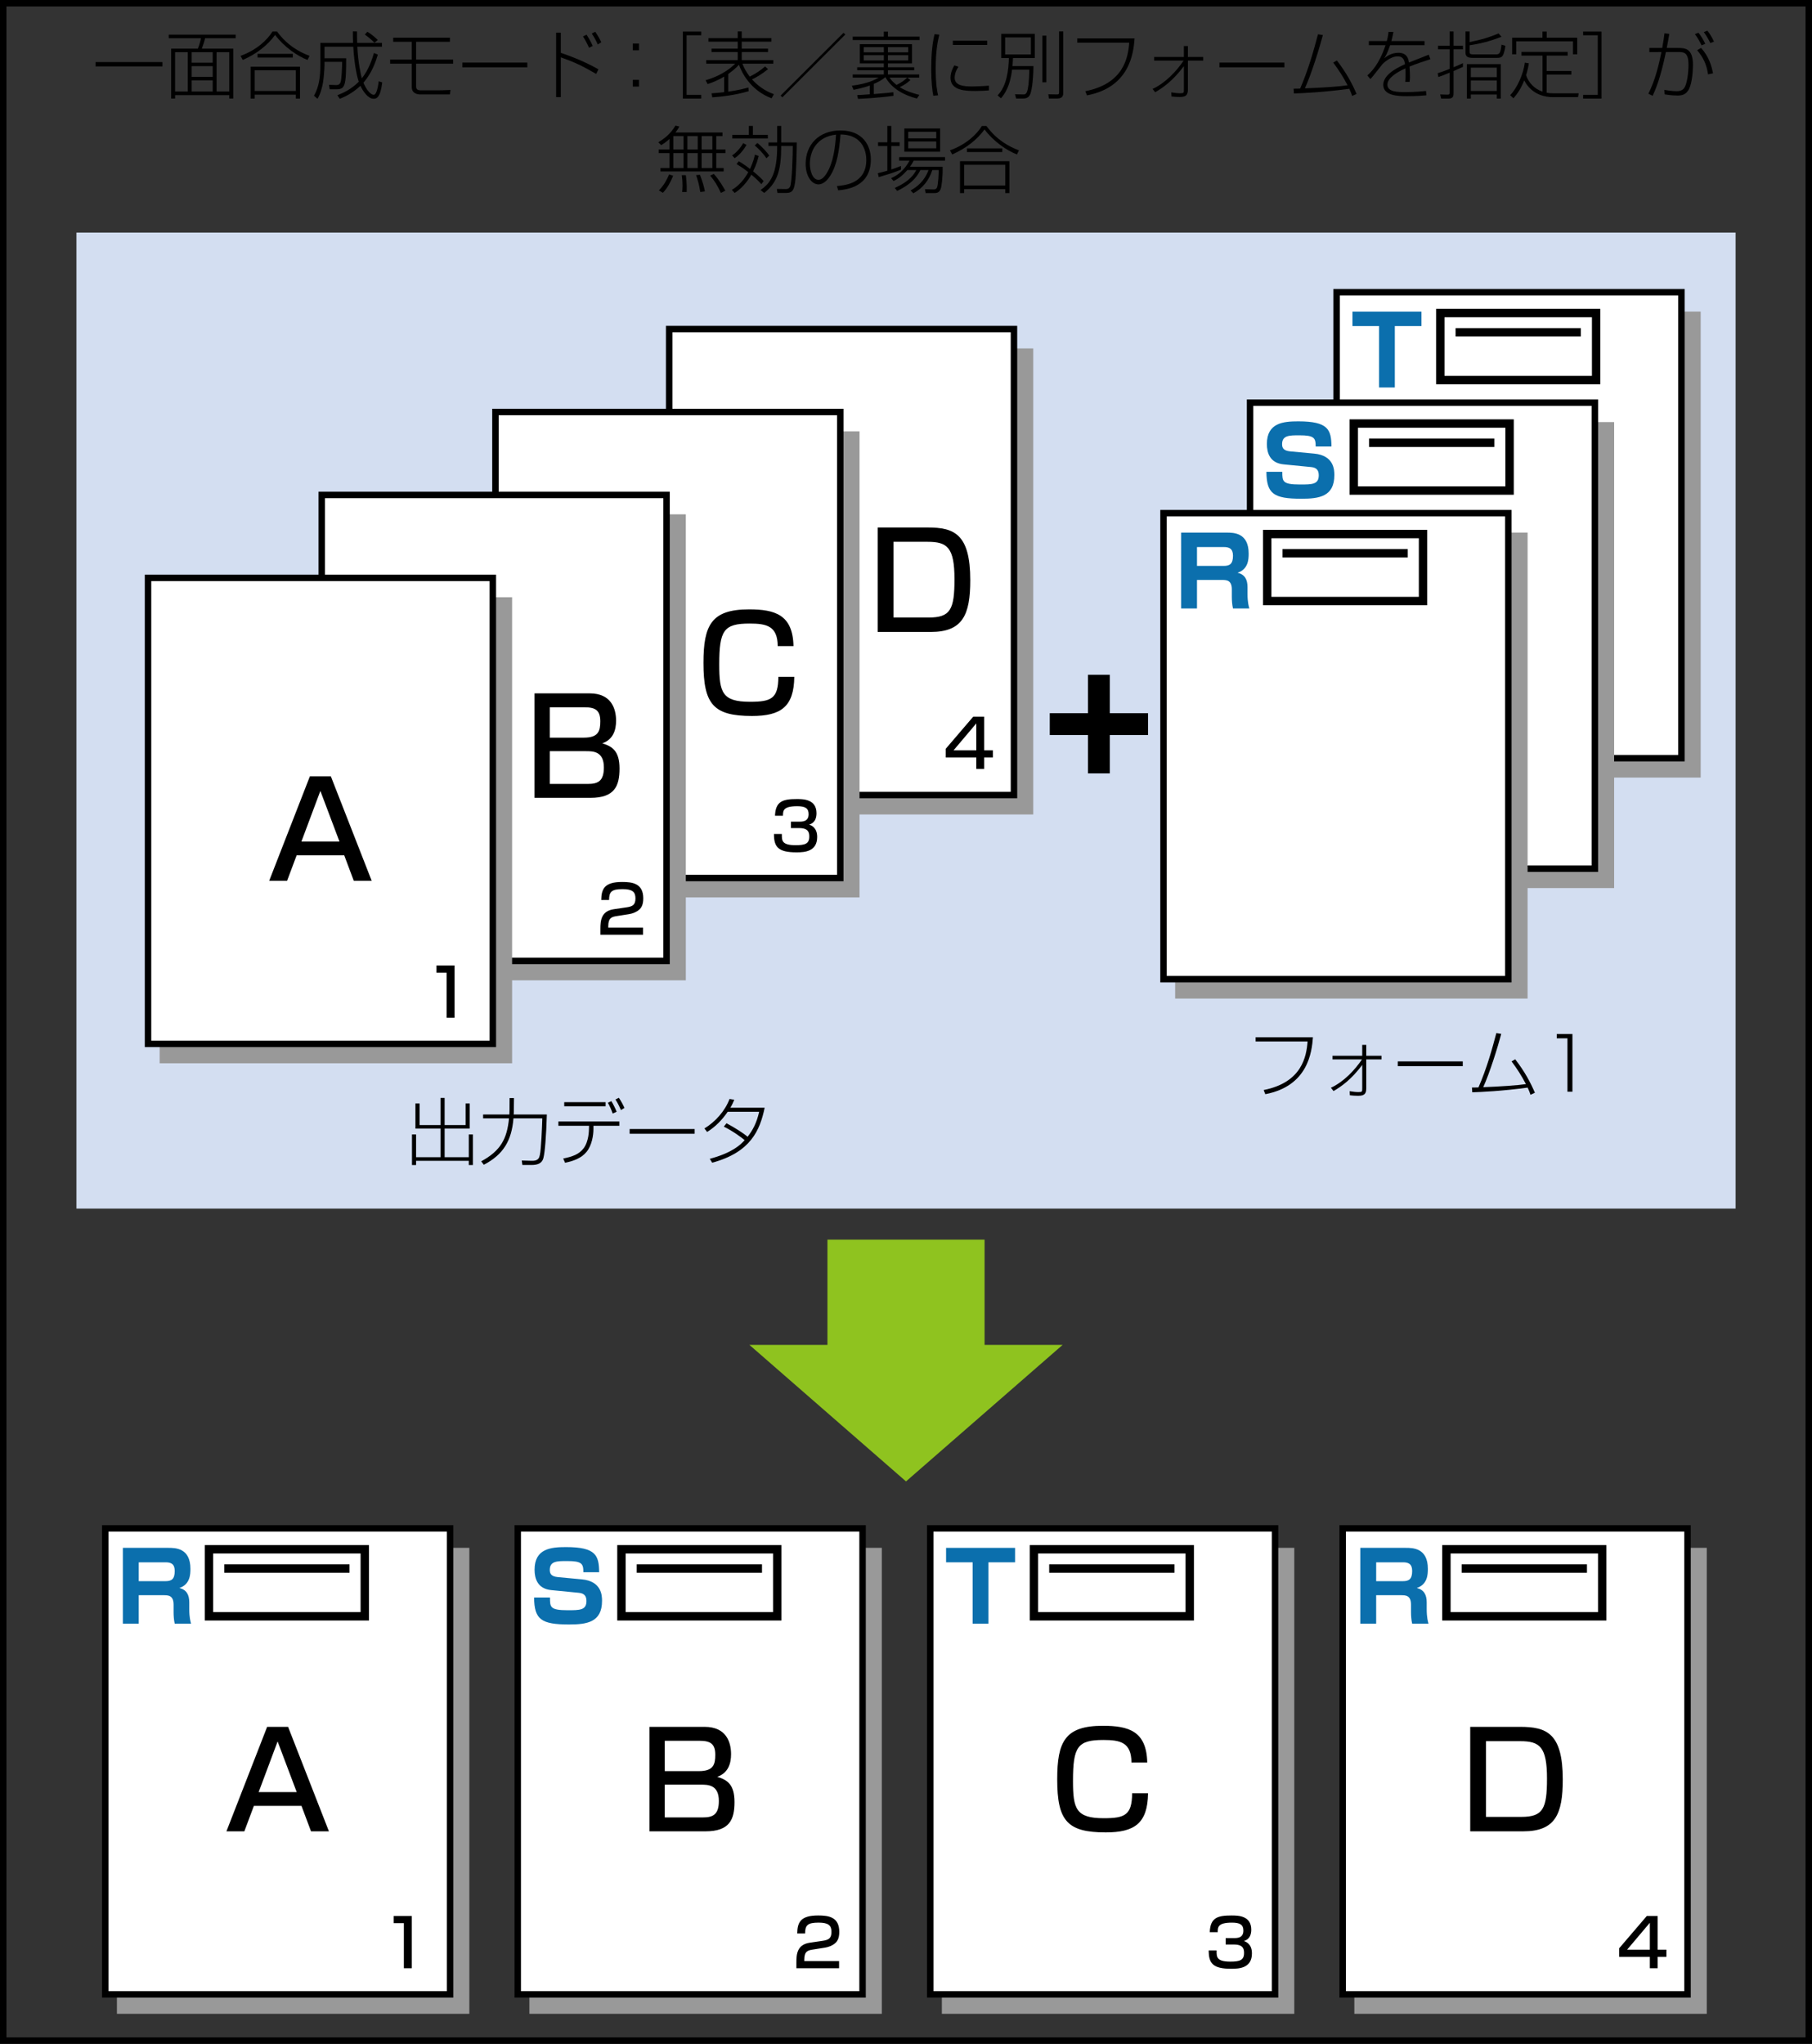 <?xml version="1.0" encoding="utf-8"?>
<!-- Generator: Adobe Illustrator 23.0.3, SVG Export Plug-In . SVG Version: 6.00 Build 0)  -->
<svg version="1.1" xmlns="http://www.w3.org/2000/svg" xmlns:xlink="http://www.w3.org/1999/xlink" x="0px" y="0px"
	 width="280.686px" height="316.591px" viewBox="0 0 280.686 316.591" enable-background="new 0 0 280.686 316.591"
	 xml:space="preserve">
<rect x="0" y="0" width="280.686" height="316.591" fill="#333333" stroke="none"/>
<g id="レイヤー_1">
</g>
<g id="レイヤー_2">
</g>
<g id="text">
	<g>
		<rect x="11.841" y="36.029" fill="#D3DEF1" width="257.009" height="151.181"/>
		<g>
			<g>
				<rect x="18.111" y="239.757" fill="#999999" width="54.592" height="72.181"/>
				<rect x="16.306" y="236.751" fill="#FFFFFF" stroke="#000000" width="53.413" height="72.182"/>
				<rect x="32.371" y="239.983" fill="none" stroke="#000000" stroke-width="1.3" width="24.136" height="10.382"/>
				<g>
					<path d="M50.952,283.673h-2.773l-1.479-3.943H39.327l-1.479,3.943h-2.773l6.306-16.185h3.245
						L50.952,283.673z M40.067,277.593h5.894l-2.958-7.846L40.067,277.593z"/>
				</g>
				<g>
					<path d="M63.792,296.788v8.092h-1.232v-6.983h-1.571v-1.108H63.792z"/>
				</g>
				<line fill="none" stroke="#000000" stroke-width="1.3" x1="34.736" y1="242.965" x2="54.143" y2="242.965"/>
				<g>
					<path fill="#0B6FAD" d="M26.098,239.763c1.044,0,3.399,0,3.399,3.25c0,0.85-0.045,2.415-1.715,2.966
						c1.118,0.269,1.536,1.059,1.536,2.222v1.073c0,1.252,0.194,1.953,0.283,2.236h-2.534
						c-0.134-0.552-0.179-1.252-0.179-1.804v-1.133c0-1.477-0.835-1.477-1.595-1.477h-3.802v4.413
						h-2.459v-11.747H26.098z M21.492,242v2.922h4.129c0.924,0,1.446-0.283,1.446-1.581
						c0-1.103-0.596-1.341-1.417-1.341H21.492z"/>
				</g>
			</g>
			<g>
				<rect x="82.005" y="239.757" fill="#999999" width="54.592" height="72.181"/>
				<rect x="80.2" y="236.751" fill="#FFFFFF" stroke="#000000" width="53.414" height="72.182"/>
				<rect x="96.264" y="239.983" fill="none" stroke="#000000" stroke-width="1.3" width="24.137" height="10.382"/>
				<g>
					<path d="M109.156,267.488c3.368,0,4.087,2.403,4.087,4.231c0,1.417-0.411,2.896-2.136,3.512
						c1.582,0.473,2.67,1.212,2.67,3.902c0,2.711-0.76,4.539-4.498,4.539h-8.667v-16.185H109.156z
						 M102.974,269.645v4.703h5.278c2.28,0,2.547-1.048,2.547-2.547c0-1.726-0.801-2.156-2.465-2.156
						H102.974z M102.974,276.443v5.073h5.895c1.499,0,2.485-0.37,2.485-2.547
						c0-2.526-1.684-2.526-2.772-2.526H102.974z"/>
				</g>
				<g>
					<path d="M125.858,301.994c-0.709,0.113-1.273,0.268-1.273,1.551v0.226h5.392v1.109h-6.613v-0.894
						c0-1.273,0.103-2.772,2.074-3.061l2.013-0.297c0.904-0.134,1.345-0.381,1.345-1.387
						c0-0.996-0.472-1.428-1.992-1.428c-1.715,0-2.084,0.4-2.095,1.685h-1.212
						c0.021-1.746,0.524-2.793,3.235-2.793c1.551,0,3.276,0.194,3.276,2.536
						c0,1.078-0.339,1.592-0.894,1.951c-0.329,0.205-0.729,0.4-1.304,0.493L125.858,301.994z"/>
				</g>
				<line fill="none" stroke="#000000" stroke-width="1.3" x1="98.63" y1="242.965" x2="118.036" y2="242.965"/>
				<g>
					<path fill="#0B6FAD" d="M90.366,243.535c0-1.327-0.224-1.729-2.535-1.729c-1.535,0-2.668,0-2.668,1.372
						c0,0.596,0.224,1.014,1.267,1.117l3.683,0.344c3.101,0.283,3.146,2.549,3.146,3.324
						c0,3.339-2.355,3.667-5.113,3.667c-4.338,0-5.382-0.79-5.412-4.174h2.459
						c0,1.476,0,1.968,2.743,1.968c1.878,0,2.907,0,2.907-1.432c0-0.85-0.417-1.192-1.178-1.267
						l-4.264-0.418c-2.147-0.208-2.594-1.804-2.594-3.16c0-3.295,2.579-3.503,4.875-3.503
						c4.636,0,5.099,1.297,5.128,3.891H90.366z"/>
				</g>
			</g>
			<g>
				<rect x="145.899" y="239.757" fill="#999999" width="54.592" height="72.181"/>
				<rect x="144.094" y="236.751" fill="#FFFFFF" stroke="#000000" width="53.413" height="72.182"/>
				<rect x="160.159" y="239.983" fill="none" stroke="#000000" stroke-width="1.3" width="24.137" height="10.382"/>
				<g>
					<path d="M175.269,273.013c-0.021-3.122-1.725-3.492-4.354-3.492c-4.005,0-4.704,1.048-4.704,6.347
						c0,4.313,0.452,5.771,4.765,5.771c3.266,0,4.375-0.473,4.395-3.861h2.465
						c-0.062,4.642-2.074,6.059-6.552,6.059c-5.956,0-7.517-1.786-7.517-8.215
						c0-5.854,1.212-8.298,7.065-8.298c4.005,0,6.777,0.821,6.88,5.689H175.269z"/>
				</g>
				<g>
					<path d="M188.457,302.117c-0.01,1.017-0.021,1.735,2.136,1.735c1.458,0,2.115-0.226,2.115-1.324
						c0-0.555-0.062-1.325-1.571-1.325h-1.273v-0.996h1.273c0.513,0,1.468,0,1.468-1.16
						c0-0.924-0.544-1.232-1.766-1.232c-2.188,0-2.198,0.688-2.208,1.479h-1.232
						c0.072-2.289,1.284-2.587,3.378-2.587c0.955,0,3.05,0,3.05,2.197
						c0,1.438-0.904,1.684-1.15,1.756c0.318,0.113,1.253,0.441,1.253,1.921
						c0,2.259-1.931,2.382-3.194,2.382c-2.906,0-3.501-0.873-3.501-2.845H188.457z"/>
				</g>
				<line fill="none" stroke="#000000" stroke-width="1.3" x1="162.525" y1="242.965" x2="181.93" y2="242.965"/>
				<g>
					<path fill="#0B6FAD" d="M153.112,242v9.511h-2.445v-9.511H146.552v-2.236h10.689v2.236H153.112z"/>
				</g>
			</g>
			<g>
				<rect x="209.793" y="239.757" fill="#999999" width="54.593" height="72.181"/>
				<rect x="207.988" y="236.751" fill="#FFFFFF" stroke="#000000" width="53.414" height="72.182"/>
				<rect x="224.053" y="239.983" fill="none" stroke="#000000" stroke-width="1.3" width="24.136" height="10.382"/>
				<g>
					<path d="M235.486,267.488c4.066,0,6.593,0.966,6.593,8.154c0,5.36-1.15,8.03-6.121,8.03h-8.215
						v-16.185H235.486z M230.187,269.707v11.728h5.463c3.369,0,3.985-1.253,3.985-5.936
						c0-4.909-1.109-5.792-4.149-5.792H230.187z"/>
				</g>
				<g>
					<path d="M256.778,296.788v5.217h1.355v1.108h-1.355v1.767h-1.211v-1.767h-4.745v-1.335l4.272-4.99
						H256.778z M255.567,297.835l-3.522,4.17h3.522V297.835z"/>
				</g>
				<line fill="none" stroke="#000000" stroke-width="1.3" x1="226.418" y1="242.965" x2="245.825" y2="242.965"/>
				<g>
					<path fill="#0B6FAD" d="M217.781,239.763c1.044,0,3.399,0,3.399,3.25c0,0.85-0.045,2.415-1.715,2.966
						c1.118,0.269,1.536,1.059,1.536,2.222v1.073c0,1.252,0.194,1.953,0.283,2.236h-2.534
						c-0.134-0.552-0.179-1.252-0.179-1.804v-1.133c0-1.477-0.835-1.477-1.595-1.477h-3.802v4.413
						h-2.459v-11.747H217.781z M213.175,242v2.922h4.129c0.924,0,1.446-0.283,1.446-1.581
						c0-1.103-0.596-1.341-1.417-1.341H213.175z"/>
				</g>
			</g>
		</g>
		<g>
			<rect x="105.459" y="53.975" fill="#999999" width="54.593" height="72.185"/>
			<rect x="103.655" y="50.97" fill="#FFFFFF" stroke="#000000" width="53.413" height="72.183"/>
			<g>
				<path d="M143.704,81.707c4.066,0,6.593,0.965,6.593,8.154c0,5.36-1.15,8.03-6.121,8.03h-8.215
					V81.707H143.704z M138.405,83.926v11.727h5.463c3.369,0,3.985-1.253,3.985-5.936
					c0-4.909-1.109-5.792-4.149-5.792H138.405z"/>
			</g>
			<g>
				<path d="M152.446,111.006v5.217h1.355v1.109h-1.355v1.766h-1.212v-1.766h-4.744v-1.335l4.272-4.991
					H152.446z M151.234,112.054l-3.522,4.169h3.522V112.054z"/>
			</g>
		</g>
		<g>
			<rect x="78.551" y="66.823" fill="#999999" width="54.593" height="72.184"/>
			<rect x="76.747" y="63.818" fill="#FFFFFF" stroke="#000000" width="53.413" height="72.184"/>
			<g>
				<path d="M120.472,100.081c-0.021-3.122-1.725-3.492-4.354-3.492c-4.005,0-4.704,1.047-4.704,6.346
					c0,4.313,0.452,5.771,4.765,5.771c3.266,0,4.375-0.473,4.395-3.861h2.465
					c-0.062,4.642-2.074,6.059-6.552,6.059c-5.956,0-7.517-1.787-7.517-8.215
					c0-5.854,1.212-8.298,7.065-8.298c4.005,0,6.777,0.822,6.88,5.689H120.472z"/>
			</g>
			<g>
				<path d="M121.111,129.185c-0.01,1.017-0.021,1.735,2.136,1.735c1.458,0,2.115-0.226,2.115-1.325
					c0-0.555-0.062-1.325-1.571-1.325h-1.273v-0.996h1.273c0.513,0,1.468,0,1.468-1.161
					c0-0.924-0.544-1.232-1.766-1.232c-2.188,0-2.198,0.688-2.208,1.479h-1.232
					c0.072-2.29,1.284-2.588,3.378-2.588c0.955,0,3.05,0,3.05,2.198
					c0,1.438-0.904,1.684-1.15,1.756c0.318,0.113,1.253,0.441,1.253,1.92
					c0,2.259-1.931,2.382-3.194,2.382c-2.906,0-3.501-0.873-3.501-2.844H121.111z"/>
			</g>
		</g>
		<g>
			<rect x="51.643" y="79.669" fill="#999999" width="54.593" height="72.184"/>
			<rect x="49.839" y="76.664" fill="#FFFFFF" stroke="#000000" width="53.413" height="72.184"/>
			<g>
				<path d="M91.345,107.402c3.368,0,4.087,2.403,4.087,4.231c0,1.417-0.411,2.896-2.136,3.512
					c1.582,0.473,2.67,1.212,2.67,3.902c0,2.711-0.76,4.539-4.498,4.539h-8.667V107.402H91.345z
					 M85.163,109.558v4.704h5.278c2.28,0,2.547-1.048,2.547-2.547c0-1.725-0.801-2.157-2.465-2.157
					H85.163z M85.163,116.356v5.073h5.895c1.499,0,2.485-0.37,2.485-2.546
					c0-2.526-1.684-2.526-2.772-2.526H85.163z"/>
			</g>
			<g>
				<path d="M95.496,141.907c-0.709,0.113-1.273,0.268-1.273,1.551v0.226h5.392v1.109h-6.613v-0.894
					c0-1.273,0.103-2.772,2.074-3.061l2.013-0.297c0.904-0.134,1.345-0.381,1.345-1.387
					c0-0.996-0.472-1.428-1.992-1.428c-1.715,0-2.084,0.401-2.095,1.685h-1.212
					c0.021-1.746,0.524-2.793,3.235-2.793c1.551,0,3.276,0.195,3.276,2.537
					c0,1.078-0.339,1.592-0.894,1.951c-0.329,0.205-0.729,0.4-1.304,0.493L95.496,141.907z"/>
			</g>
		</g>
		<g>
			<rect x="24.734" y="92.518" fill="#999999" width="54.593" height="72.184"/>
			<rect x="22.93" y="89.514" fill="#FFFFFF" stroke="#000000" width="53.413" height="72.183"/>
			<g>
				<path d="M57.576,136.435h-2.773l-1.479-3.943h-7.374l-1.479,3.943h-2.773l6.306-16.184h3.245
					L57.576,136.435z M46.691,130.356h5.894l-2.958-7.846L46.691,130.356z"/>
			</g>
			<g>
				<path d="M70.415,149.551v8.092h-1.232v-6.983h-1.571v-1.108H70.415z"/>
			</g>
		</g>
		<g>
			<rect x="208.85" y="48.265" fill="#999999" width="54.593" height="72.183"/>
			<rect x="207.046" y="45.26" fill="#FFFFFF" stroke="#000000" width="53.413" height="72.183"/>
			<rect x="223.11" y="48.493" fill="none" stroke="#000000" stroke-width="1.3" width="24.137" height="10.38"/>
			<line fill="none" stroke="#000000" stroke-width="1.3" x1="225.475" y1="51.473" x2="244.881" y2="51.473"/>
			<g>
				<path fill="#0B6FAD" d="M216.063,50.508v9.511h-2.445v-9.511h-4.115v-2.236h10.689v2.236H216.063z"/>
			</g>
		</g>
		<g>
			<rect x="195.443" y="65.379" fill="#999999" width="54.593" height="72.184"/>
			<rect x="193.64" y="62.374" fill="#FFFFFF" stroke="#000000" width="53.412" height="72.184"/>
			<rect x="209.704" y="65.607" fill="none" stroke="#000000" stroke-width="1.3" width="24.137" height="10.38"/>
			<line fill="none" stroke="#000000" stroke-width="1.3" x1="212.07" y1="68.587" x2="231.475" y2="68.587"/>
			<g>
				<path fill="#0B6FAD" d="M203.804,69.158c0-1.327-0.224-1.729-2.535-1.729c-1.535,0-2.668,0-2.668,1.372
					c0,0.596,0.224,1.014,1.267,1.118l3.683,0.343c3.101,0.283,3.146,2.549,3.146,3.325
					c0,3.339-2.355,3.667-5.113,3.667c-4.338,0-5.382-0.79-5.412-4.174h2.459
					c0,1.476,0,1.968,2.743,1.968c1.878,0,2.907,0,2.907-1.431c0-0.85-0.417-1.193-1.178-1.268
					l-4.264-0.417c-2.147-0.209-2.594-1.804-2.594-3.161c0-3.294,2.579-3.503,4.875-3.503
					c4.636,0,5.099,1.297,5.128,3.891H203.804z"/>
			</g>
		</g>
		<g>
			<rect x="182.037" y="82.493" fill="#999999" width="54.593" height="72.182"/>
			<rect x="180.233" y="79.488" fill="#FFFFFF" stroke="#000000" width="53.413" height="72.184"/>
			<rect x="196.297" y="82.721" fill="none" stroke="#000000" stroke-width="1.3" width="24.137" height="10.381"/>
			<line fill="none" stroke="#000000" stroke-width="1.3" x1="198.663" y1="85.702" x2="218.068" y2="85.702"/>
			<g>
				<path fill="#0B6FAD" d="M190.025,82.5c1.044,0,3.399,0,3.399,3.25c0,0.85-0.045,2.415-1.715,2.967
					c1.118,0.268,1.536,1.059,1.536,2.221v1.073c0,1.252,0.194,1.953,0.283,2.236h-2.534
					c-0.134-0.552-0.179-1.252-0.179-1.804v-1.133c0-1.476-0.835-1.476-1.595-1.476h-3.802v4.413
					h-2.459V82.5H190.025z M185.419,84.737v2.922h4.129c0.924,0,1.446-0.283,1.446-1.58
					c0-1.103-0.596-1.342-1.417-1.342H185.419z"/>
			</g>
		</g>
		<g>
			<path d="M168.53,104.518h3.384v5.951h5.921v3.382H171.914v5.949h-3.384v-5.949h-5.919v-3.382h5.919
				V104.518z"/>
		</g>
		<polygon fill="#8FC31F" points="152.516,208.323 152.516,192.022 128.175,192.022 128.175,208.323 
			116.089,208.323 140.344,229.469 164.603,208.323 		"/>
		<g>
			<path d="M64.997,170.929v3.345h3.243v-4.206h0.635v4.206h3.254v-3.345h0.635v3.889h-3.889v4.433
				h3.741v-3.525h0.635v4.739h-0.635v-0.658h-8.163v0.658h-0.635v-4.739h0.635v3.525h3.787v-4.433
				h-3.889v-3.889H64.997z"/>
			<path d="M78.938,170.091h0.68l-0.023,1.791c0,0.238,0,0.487-0.022,0.748h5.136
				c-0.102,3.447-0.306,5.828-0.521,6.689c-0.091,0.362-0.295,1.134-1.792,1.134h-1.474l-0.102-0.691
				l1.542,0.045c1.043,0.034,1.167-0.487,1.258-0.884c0.215-0.919,0.34-4.252,0.386-5.691h-4.467
				c-0.283,3.469-1.587,5.623-4.591,7.188l-0.408-0.533c3.039-1.644,4.002-3.514,4.308-6.654h-4.013
				v-0.602h4.07c0-0.113,0.023-0.396,0.023-0.771L78.938,170.091z"/>
			<path d="M95.94,173.718v0.669h-4.013v0.487c0,0.986-0.238,2.54-1.077,3.56
				c-0.782,0.953-1.961,1.395-3.322,1.679l-0.284-0.658c1.395-0.283,2.449-0.635,3.163-1.587
				c0.828-1.111,0.816-2.789,0.828-3.027l0.012-0.453h-4.75v-0.669H95.94z M93.808,170.725v0.635
				h-6.406v-0.635H93.808z M94.908,172.483c-0.147-0.42-0.431-1.134-0.748-1.667l0.544-0.249
				c0.238,0.374,0.68,1.247,0.816,1.644L94.908,172.483z M96.189,171.95
				c-0.091-0.204-0.419-0.976-0.85-1.644l0.521-0.261c0.329,0.476,0.669,1.1,0.873,1.575
				L96.189,171.95z"/>
			<path d="M107.602,174.886v0.736H97.534v-0.736H107.602z"/>
			<path d="M112.541,173.991c1.292,0.691,2.665,1.564,3.265,2.097c0.782-1.009,1.395-2.108,1.792-3.877
				h-4.875c-0.851,1.247-1.905,2.335-3.186,3.129l-0.419-0.544c1.667-1.009,3.197-2.698,3.889-4.569
				l0.737,0.125c-0.17,0.408-0.329,0.771-0.612,1.235h5.317c-0.737,3.515-2.177,6.905-8.129,8.515
				l-0.374-0.601c3.48-0.93,4.75-2.166,5.408-2.892c-0.533-0.441-1.814-1.395-3.231-2.097
				L112.541,173.991z"/>
		</g>
		<g>
			<path d="M203.378,160.67c-0.17,2.278-0.748,7.562-7.38,8.82l-0.25-0.646
				c5.975-1.179,6.621-5.238,6.802-7.517h-8.049v-0.657H203.378z"/>
			<path d="M206.163,168.492c2.029-0.93,3.764-2.823,4.807-4.388h-4.558v-0.566h4.603v-1.689h0.624
				v1.689h2.369v0.566h-2.369v4.479c0,0.907-0.352,1.156-1.292,1.156
				c-0.386,0-0.873-0.034-1.247-0.079l-0.034-0.635c0.147,0.022,0.215,0.034,0.748,0.102
				c0.182,0.022,0.408,0.034,0.601,0.034c0.601,0,0.601-0.045,0.601-0.646v-3.56
				c-1.701,2.278-3.254,3.355-4.444,4.048L206.163,168.492z"/>
			<path d="M226.589,164.411v0.736h-10.068v-0.736H226.589z"/>
			<path d="M234.714,164.082c1.53,1.995,2.358,3.583,3.049,5.182l-0.68,0.317
				c-0.113-0.341-0.227-0.646-0.442-1.111c-4.047,0.544-7.12,0.68-8.583,0.726l-0.045-0.737
				c0.204,0.012,0.918-0.022,1.009-0.022c1.304-2.993,2.131-6.009,2.766-8.412l0.76,0.125
				c-0.544,2.052-1.769,6.009-2.789,8.253c2.574-0.091,5.476-0.295,6.61-0.476
				c-0.635-1.236-1.383-2.404-2.222-3.515L234.714,164.082z"/>
			<path d="M243.576,160.171v8.934h-0.771v-8.265h-1.655v-0.669H243.576z"/>
		</g>
		<g>
			<path d="M25.165,9.615v0.669h-10.362V9.615H25.165z"/>
			<path d="M36.511,5.92h-4.739c-0.068,0.34-0.352,1.224-0.51,1.621h4.875v7.721h-0.624v-0.521H27.123
				v0.521h-0.612v-7.721h4.138c0.284-0.68,0.454-1.485,0.488-1.621h-5V5.364H36.511V5.92z M29.084,8.085
				H27.123v6.088h1.961V8.085z M32.95,8.085H29.685v1.633h3.265V8.085z M32.95,10.25H29.685v1.655h3.265
				V10.25z M32.95,12.45H29.685v1.723h3.265V12.45z M35.512,8.085h-1.961v6.088h1.961V8.085z"/>
			<path d="M37.265,8.652c2.506-0.907,4.161-2.483,4.943-3.775h0.703
				c1.633,2.222,3.526,3.197,5.034,3.775L47.639,9.287c-1.565-0.601-3.651-2.03-5.022-3.877
				c-1.168,1.61-2.869,2.936-5.011,3.877L37.265,8.652z M46.471,10.33v4.943h-0.646v-0.612h-6.372v0.612
				H38.819v-4.943H46.471z M45.825,10.885h-6.372v3.208h6.372V10.885z M45.361,8.912h-5.465V8.345h5.465
				V8.912z"/>
			<path d="M58.531,8.459c-0.329,1.077-0.896,2.8-2.233,4.354c0.476,1.167,1.156,1.871,1.587,1.871
				c0.487,0,0.703-1.463,0.782-2.098l0.544,0.182c-0.294,2.438-0.93,2.528-1.349,2.528
				c-0.85,0-1.644-1.168-2.029-2.007c-1.315,1.247-2.619,1.78-3.197,2.018l-0.374-0.556
				c0.873-0.34,2.131-0.907,3.311-2.086c-0.147-0.419-0.658-2.154-0.85-5.431h-4.456v1.792h3.355
				c0,1.576,0,3.412-0.294,4.126c-0.136,0.34-0.352,0.68-1.145,0.68h-1.111l-0.113-0.691
				l1.134,0.034c0.476,0.011,0.601-0.284,0.658-0.431c0.17-0.419,0.249-2.381,0.249-3.163h-2.732
				v0.51c0,0.476-0.102,1.859-0.227,2.664c-0.136,0.816-0.419,1.837-0.861,2.551l-0.544-0.476
				c0.816-1.417,0.986-3.084,0.986-4.716V6.645h5.068c-0.034-0.612-0.034-1.202-0.034-1.78h0.646
				c0,0.544,0,1.088,0.022,1.78h3.843V7.235H55.356c0.091,2.381,0.556,4.41,0.691,4.897
				c1.111-1.383,1.599-2.993,1.882-3.922L58.531,8.459z M58.009,6.622
				c-0.556-0.556-0.907-0.839-1.497-1.27l0.397-0.431c0.612,0.352,1.281,0.941,1.61,1.27
				L58.009,6.622z"/>
			<path d="M69.694,5.84v0.635H64.456v2.755h5.736v0.635H64.456v3.548c0,0.295,0.102,0.578,0.726,0.578
				h2.687c0.09,0,1.167-0.011,1.916-0.057l-0.091,0.692h-4.603c-0.317,0-1.304-0.08-1.304-1.123
				V9.865H60.431V9.23h3.356V6.475h-2.88V5.84H69.694z"/>
			<path d="M81.685,9.695v0.737H71.617v-0.737H81.685z"/>
			<path d="M86.873,5.058v3.129c1.077,0.363,3.413,1.179,5.827,2.551l-0.351,0.714
				c-2.154-1.258-3.345-1.814-5.476-2.573v6.167h-0.726V5.058H86.873z M91.249,7.405
				c-0.272-0.624-0.601-1.224-0.941-1.769l0.556-0.261c0.125,0.182,0.68,1.088,0.952,1.735
				L91.249,7.405z M92.598,6.883c-0.329-0.714-0.51-1.043-0.93-1.689l0.533-0.272
				c0.34,0.454,0.782,1.27,0.941,1.622L92.598,6.883z"/>
			<path d="M98.978,6.747v1.043h-0.953V6.747H98.978z M98.978,12.37v1.043h-0.953v-1.043H98.978z"/>
			<path d="M108.624,4.888v0.578h-2.268v9.229h2.268v0.578h-2.846V4.888H108.624z"/>
			<path d="M119.515,15.227c-3.378-1.281-4.682-4.161-5.045-5.192c-0.556,0.601-1.145,1.054-1.667,1.429
				v2.732c1.485-0.204,2.449-0.453,3.129-0.646l0.034,0.578c-2.211,0.646-4.274,0.85-5.624,0.952
				l-0.125-0.624c0.487-0.034,1.065-0.068,1.961-0.181v-2.415c-1.123,0.692-2.131,1.021-2.562,1.157
				l-0.317-0.59c2.891-0.828,4.308-2.29,4.581-2.562h-4.479V9.309h4.875V8.062h-4.059V7.541h4.059
				V6.452h-4.535V5.908h4.535V4.865h0.624v1.043h4.592v0.544h-4.592v1.088h4.07v0.521h-4.07v1.247
				h4.887v0.556h-4.785c0.295,0.782,0.658,1.372,1.134,2.006c1.066-0.533,1.735-1.02,2.381-1.576
				l0.454,0.419c-1.032,0.839-1.916,1.327-2.483,1.587c1.326,1.474,2.744,2.052,3.39,2.29
				L119.515,15.227z"/>
			<path d="M130.939,5.353l-9.75,9.727l-0.272-0.272l9.75-9.728L130.939,5.353z"/>
			<path d="M138.406,14.842c-0.668,0.09-2.449,0.329-5.499,0.476l-0.125-0.589
				c0.465-0.012,0.612-0.023,1.95-0.125v-1.36c-0.839,0.34-2.177,0.601-2.506,0.669l-0.272-0.635
				c2.562-0.34,3.605-0.941,4.161-1.259h-4.024v-0.487h4.818v-0.646h-4.127v-0.465h4.127V9.82
				h-3.719V6.838h8.084v2.982h-3.73v0.601h4.07v0.465h-4.07v0.646h4.841v0.487h-1.836l0.476,0.386
				c-0.442,0.396-0.93,0.759-1.655,1.1c1.202,0.76,2.732,1.111,3.05,1.19l-0.386,0.567
				c-1.938-0.488-3.877-1.497-4.886-3.311c-0.556,0.476-1.179,0.793-1.791,1.043v1.576
				c1.882-0.136,2.607-0.227,3.027-0.284L138.406,14.842z M136.91,4.899h0.635v0.771h4.897v0.533
				h-10.351V5.67h4.818V4.899z M133.792,7.302v0.805h3.118V7.302H133.792z M133.792,8.55v0.816h3.118
				V8.55H133.792z M137.545,7.302v0.805h3.14V7.302H137.545z M137.545,8.55v0.816h3.14V8.55
				H137.545z M137.795,12.019c0.147,0.227,0.374,0.567,1.077,1.134
				c0.714-0.34,1.179-0.669,1.667-1.134H137.795z"/>
			<path d="M145.5,5.364c-0.261,1.111-0.556,2.562-0.556,5.26c0,2.608,0.25,3.605,0.374,4.138
				l-0.748,0.068c-0.147-0.805-0.317-2.007-0.317-4.116c0-1.825,0.09-3.65,0.51-5.419L145.5,5.364z
				 M148.47,10.341c-0.589,0.85-0.589,1.564-0.589,1.701c0,1.236,1.439,1.349,2.698,1.349
				c0.17,0,1.814-0.034,2.607-0.125v0.737c-0.646,0.045-1.19,0.09-2.041,0.09
				c-1.44,0-3.912,0-3.912-2.052c0-0.499,0.136-1.111,0.601-1.916L148.47,10.341z M152.926,6.305
				v0.658h-5.329V6.305H152.926z"/>
			<path d="M160.087,10.239c-0.011,1.032-0.125,3.707-0.567,4.49c-0.294,0.533-0.805,0.533-1.156,0.533
				h-0.963l-0.17-0.658l1.236,0.023c0.499,0.011,0.884,0.011,0.986-3.832h-2.687
				c-0.283,2.573-1.145,3.764-1.712,4.433l-0.521-0.454c1.395-1.406,1.712-3.911,1.746-5.782h-1.179
				V5.239h5.192v3.753h-3.378c-0.022,0.669-0.057,0.975-0.079,1.247H160.087z M159.69,5.795h-3.991v2.642
				h3.991V5.795z M162.082,5.523v7.222h-0.612V5.523H162.082z M164.701,4.865v9.467
				c0,0.34,0,0.93-0.929,0.93h-1.292l-0.091-0.658l1.304,0.023c0.363,0.011,0.363-0.125,0.363-0.431
				V4.865H164.701z"/>
			<path d="M175.751,5.953c-0.17,2.279-0.748,7.562-7.38,8.82l-0.25-0.646
				c5.975-1.179,6.621-5.238,6.802-7.517h-8.049V5.953H175.751z"/>
			<path d="M178.536,13.776c2.029-0.93,3.764-2.823,4.807-4.387h-4.558V8.822h4.603V7.133h0.624v1.689
				h2.369V9.389h-2.369v4.478c0,0.907-0.352,1.156-1.292,1.156c-0.386,0-0.873-0.034-1.247-0.079
				l-0.034-0.635c0.147,0.023,0.215,0.034,0.749,0.102c0.181,0.023,0.408,0.034,0.601,0.034
				c0.601,0,0.601-0.045,0.601-0.646V10.239c-1.701,2.279-3.254,3.356-4.444,4.047L178.536,13.776z"/>
			<path d="M198.962,9.695v0.737h-10.068v-0.737H198.962z"/>
			<path d="M207.087,9.366c1.53,1.996,2.358,3.583,3.049,5.181l-0.68,0.317
				c-0.113-0.34-0.227-0.646-0.442-1.111c-4.047,0.544-7.12,0.68-8.583,0.726l-0.045-0.737
				c0.204,0.011,0.918-0.023,1.009-0.023c1.304-2.993,2.131-6.009,2.766-8.412l0.76,0.125
				c-0.544,2.052-1.769,6.009-2.789,8.253c2.574-0.09,5.476-0.294,6.61-0.476
				c-0.635-1.236-1.383-2.403-2.222-3.515L207.087,9.366z"/>
			<path d="M215.846,4.956c-0.068,0.363-0.125,0.68-0.317,1.406h5.136v0.635h-5.329
				c-0.442,1.315-0.76,1.792-0.93,2.041c0.352-0.272,1.1-0.862,2.2-0.862
				c1.406,0,1.564,0.998,1.644,1.508c1.746-0.691,1.939-0.771,3.073-1.213l0.249,0.703
				c-1.088,0.352-2.233,0.726-3.231,1.134c0.045,0.499,0.068,1.168,0.068,1.599
				c0,0.159,0,0.454-0.057,0.771h-0.68c0.034-0.34,0.057-0.589,0.057-1.156
				c0-0.08,0-0.499-0.022-0.93c-1.474,0.669-2.789,1.53-2.789,2.517
				c0,1.157,1.621,1.157,2.812,1.157c1.576,0,2.653-0.125,3.163-0.182l0.057,0.68
				c-0.601,0.057-1.519,0.136-2.925,0.136c-1.225,0-3.752,0-3.752-1.746
				c0-1.417,1.689-2.472,3.367-3.208c-0.091-0.521-0.204-1.213-1.134-1.213
				c-1.157,0-2.222,1.065-2.358,1.202c-0.147,0.17-1.53,1.973-1.859,2.313l-0.487-0.556
				c0.601-0.556,1.825-1.701,2.823-4.694h-2.585V6.362h2.778c0.193-0.714,0.238-1.088,0.272-1.428
				L215.846,4.956z"/>
			<path d="M226.613,10.364c-0.238,0.114-1.1,0.488-1.451,0.646v3.401
				c0,0.59-0.136,0.862-0.828,0.862h-1.088l-0.159-0.646l1.088,0.034
				c0.363,0.011,0.374-0.113,0.374-0.34v-3.061c-0.884,0.363-1.315,0.521-1.734,0.669l-0.113-0.59
				c0.329-0.102,0.873-0.272,1.848-0.669V7.643h-1.803V7.087h1.803V4.876h0.612v2.211h1.451v0.556
				h-1.451v2.777c0.896-0.374,1.156-0.499,1.451-0.635V10.364z M227.645,4.876v1.644
				c1.995-0.408,2.959-0.714,4.49-1.338l0.453,0.51c-1.791,0.703-3.265,1.077-4.943,1.315v0.884
				c0,0.431,0,0.533,0.669,0.533h3.413c0.544,0,0.703-0.136,0.861-1.508l0.601,0.17
				c-0.068,0.691-0.272,1.27-0.352,1.429c-0.215,0.396-0.476,0.453-1.021,0.453h-3.65
				c-1.066,0-1.156-0.385-1.156-0.929V4.876H227.645z M232.474,15.273h-0.612v-0.635h-4.024v0.635h-0.612
				V9.933h5.249V15.273z M231.862,10.477h-4.024v1.474h4.024V10.477z M231.862,12.472h-4.024v1.621
				h4.024V12.472z"/>
			<path d="M238.944,8.618h-3.265V8.04h7.165V8.618h-3.265v2.381h3.832v0.555h-3.832v2.812
				c0.294,0.057,0.601,0.09,1.122,0.09h3.843l-0.102,0.59h-4.013
				c-0.737,0-3.118-0.215-4.319-2.596c-0.624,1.598-1.372,2.426-1.678,2.777l-0.499-0.487
				c1.1-1.123,2.075-3.356,2.267-5.034l0.624,0.102c-0.068,0.453-0.159,0.975-0.431,1.836
				c0.385,1.145,1.27,2.12,2.551,2.551V8.618z M239.591,4.888v0.952h4.728V8.414h-0.658V6.407h-8.786
				V8.414h-0.635V5.84h4.694V4.888H239.591z"/>
			<path d="M245.232,4.888h2.846v10.385h-2.846v-0.578h2.268V5.466h-2.268V4.888z"/>
			<path d="M258.584,5.251c-0.17,0.998-0.283,1.587-0.396,2.177h1.734c1.168,0,2.324,0.113,2.324,2.63
				c0,0.941-0.136,2.732-0.578,3.662c-0.487,1.043-1.281,1.077-1.836,1.077
				c-0.873,0-1.679-0.136-1.973-0.182l-0.046-0.691c0.317,0.057,1.247,0.204,1.928,0.204
				c0.793,0,1.1-0.363,1.281-0.726c0.317-0.658,0.532-2.12,0.532-3.367
				c0-1.769-0.601-1.973-1.417-1.973H258.052c-0.861,4.229-1.712,6.043-2.052,6.78l-0.658-0.329
				c1.089-2.154,1.645-4.614,2.019-6.451l-1.871,0.011v-0.646h1.995
				c0.182-0.975,0.272-1.644,0.352-2.268L258.584,5.251z M263.573,7.019
				c-0.238-0.521-0.59-1.145-1.021-1.735l0.544-0.215c0.34,0.386,0.828,1.213,1.055,1.723
				L263.573,7.019z M264.582,11.52c-0.216-1.553-0.76-2.642-1.689-3.742l0.612-0.351
				c1.179,1.304,1.61,2.698,1.848,3.934L264.582,11.52z M264.934,6.668
				c-0.283-0.601-0.624-1.168-1.009-1.701l0.555-0.215c0.477,0.567,0.839,1.292,1.021,1.701
				L264.934,6.668z"/>
		</g>
		<g>
			<path d="M111.913,20.524v0.556h-0.963v2.075h1.439v0.555h-1.439v2.313h1.145v0.533h-9.784v-0.533
				h1.395V23.71h-1.678v-0.555h1.678v-1.633c-0.533,0.488-0.986,0.782-1.281,0.964l-0.454-0.454
				c0.884-0.521,1.905-1.281,2.653-2.574l0.612,0.147c-0.192,0.34-0.34,0.567-0.601,0.918H111.913z
				 M102.061,29.492c0.816-0.816,1.281-1.746,1.587-2.472l0.624,0.204
				c-0.363,0.907-0.862,1.882-1.587,2.642L102.061,29.492z M105.882,21.08h-1.576v2.075h1.576V21.08z
				 M105.882,23.71h-1.576v2.313h1.576V23.71z M105.666,29.741c0.034-0.261,0.057-0.51,0.057-0.975
				c0-0.714-0.068-1.281-0.113-1.633h0.624c0.045,0.318,0.192,1.429,0.136,2.608H105.666z
				 M108.081,21.08h-1.599v2.075h1.599V21.08z M108.081,23.71h-1.599v2.313h1.599V23.71z
				 M108.478,29.741c-0.193-1.225-0.419-1.961-0.658-2.608l0.601-0.057
				c0.454,1.168,0.635,1.848,0.771,2.574L108.478,29.741z M110.348,21.08h-1.667v2.075h1.667V21.08z
				 M110.348,23.71h-1.667v2.313h1.667V23.71z M111.675,29.889c-0.521-1.123-1.021-1.939-1.667-2.687
				l0.567-0.261c0.862,0.952,1.508,2.108,1.78,2.596L111.675,29.889z"/>
			<path d="M117.521,24.152c-0.125,0.521-0.34,1.327-0.862,2.381c1.043,0.861,1.44,1.292,1.633,1.519
				l-0.363,0.476c-0.25-0.294-0.59-0.68-1.542-1.474c-0.091,0.17-1.021,1.871-2.585,2.834
				l-0.442-0.477c1.032-0.578,1.939-1.61,2.551-2.744c-0.907-0.726-1.508-1.065-1.814-1.247
				l0.329-0.442c0.306,0.17,0.816,0.465,1.757,1.19c0.499-1.088,0.669-1.814,0.76-2.211
				L117.521,24.152z M113.406,24.072c0.76-0.487,1.429-1.349,1.712-1.904l0.521,0.283
				c-0.374,0.658-1.043,1.542-1.836,2.052L113.406,24.072z M116.625,19.504v1.383h2.313v0.567h-5.499
				v-0.567h2.562v-1.383H116.625z M118.712,24.515c-0.375-0.635-1.27-1.553-1.803-1.984l0.419-0.386
				c0.691,0.578,1.519,1.462,1.836,1.961L118.712,24.515z M123.428,22.066
				c0,1.122-0.114,4.693-0.204,5.646c-0.17,1.632-0.386,2.177-1.451,2.177h-1.338l-0.102-0.624
				l1.417,0.022c0.284,0,0.51-0.113,0.635-0.363c0.306-0.624,0.419-5.113,0.419-6.315h-1.792
				c0,3.651-0.521,5.601-2.63,7.279l-0.578-0.454c1.519-1.032,2.585-2.46,2.585-6.825h-1.349v-0.544
				h1.349v-2.562h0.624v2.562H123.428z"/>
			<path d="M129.636,28.823c1.338-0.125,4.558-0.431,4.558-4.059c0-0.953-0.317-3.912-3.991-3.934
				c-0.204,2.426-0.51,4.66-1.587,6.383c-0.703,1.123-1.417,1.349-1.825,1.349
				c-1.1,0-1.996-1.349-1.996-3.186c0-2.914,2.007-5.17,5.396-5.17
				c3.515,0,4.705,2.403,4.705,4.478c0,4.251-3.707,4.671-5.056,4.796L129.636,28.823z M125.453,25.377
				c0,0.941,0.352,2.471,1.327,2.471c0.431,0,0.839-0.306,1.281-1.02
				c1.066-1.701,1.327-4.207,1.44-5.975C126.552,21.182,125.453,23.37,125.453,25.377z"/>
			<path d="M139.564,26.283c-1.247,0.499-1.644,0.612-3.447,1.156l-0.136-0.612
				c0.385-0.091,0.726-0.159,1.474-0.386v-3.821h-1.44V22.043h1.44v-2.54h0.612v2.54h1.292v0.578
				h-1.292v3.628c0.578-0.181,1.009-0.351,1.497-0.544V26.283z M146.015,25.83
				c0.045,1.451-0.147,3.073-0.306,3.458c-0.227,0.533-0.544,0.624-1.043,0.624h-1.281l-0.102-0.601
				l1.349,0.034c0.136,0,0.386-0.022,0.51-0.295c0.193-0.396,0.272-2.312,0.272-2.709h-0.998
				c-0.499,1.587-1.519,2.846-2.936,3.605l-0.431-0.442c1.032-0.578,2.154-1.44,2.778-3.163h-1.258
				c-0.306,0.612-0.998,1.996-3.594,3.231l-0.374-0.464c2.438-1.066,3.084-2.291,3.333-2.767h-1.383
				c-0.941,1.077-1.565,1.406-2.131,1.701l-0.386-0.442c0.635-0.294,1.848-0.873,2.857-2.721h-1.61
				v-0.544h7.108v0.544h-4.852c-0.136,0.272-0.295,0.556-0.578,0.952H146.015z M145.63,19.901v3.594
				h-5.544v-3.594H145.63z M145.029,20.411h-4.342v1.02h4.342V20.411z M145.029,21.919h-4.342v1.054
				h4.342V21.919z"/>
			<path d="M147.156,23.29c2.506-0.907,4.161-2.483,4.943-3.775h0.703
				c1.633,2.222,3.526,3.197,5.034,3.775l-0.306,0.635c-1.565-0.601-3.651-2.03-5.022-3.877
				c-1.168,1.61-2.869,2.936-5.011,3.877L147.156,23.29z M156.362,24.968v4.943h-0.646v-0.612h-6.372
				v0.612h-0.635v-4.943H156.362z M155.716,25.524h-6.372v3.208h6.372V25.524z M155.251,23.551h-5.465
				v-0.567h5.465V23.551z"/>
		</g>
		<rect x="0.5" y="0.5" fill="none" stroke="#000000" width="279.686" height="315.591"/>
	</g>
</g>
</svg>
